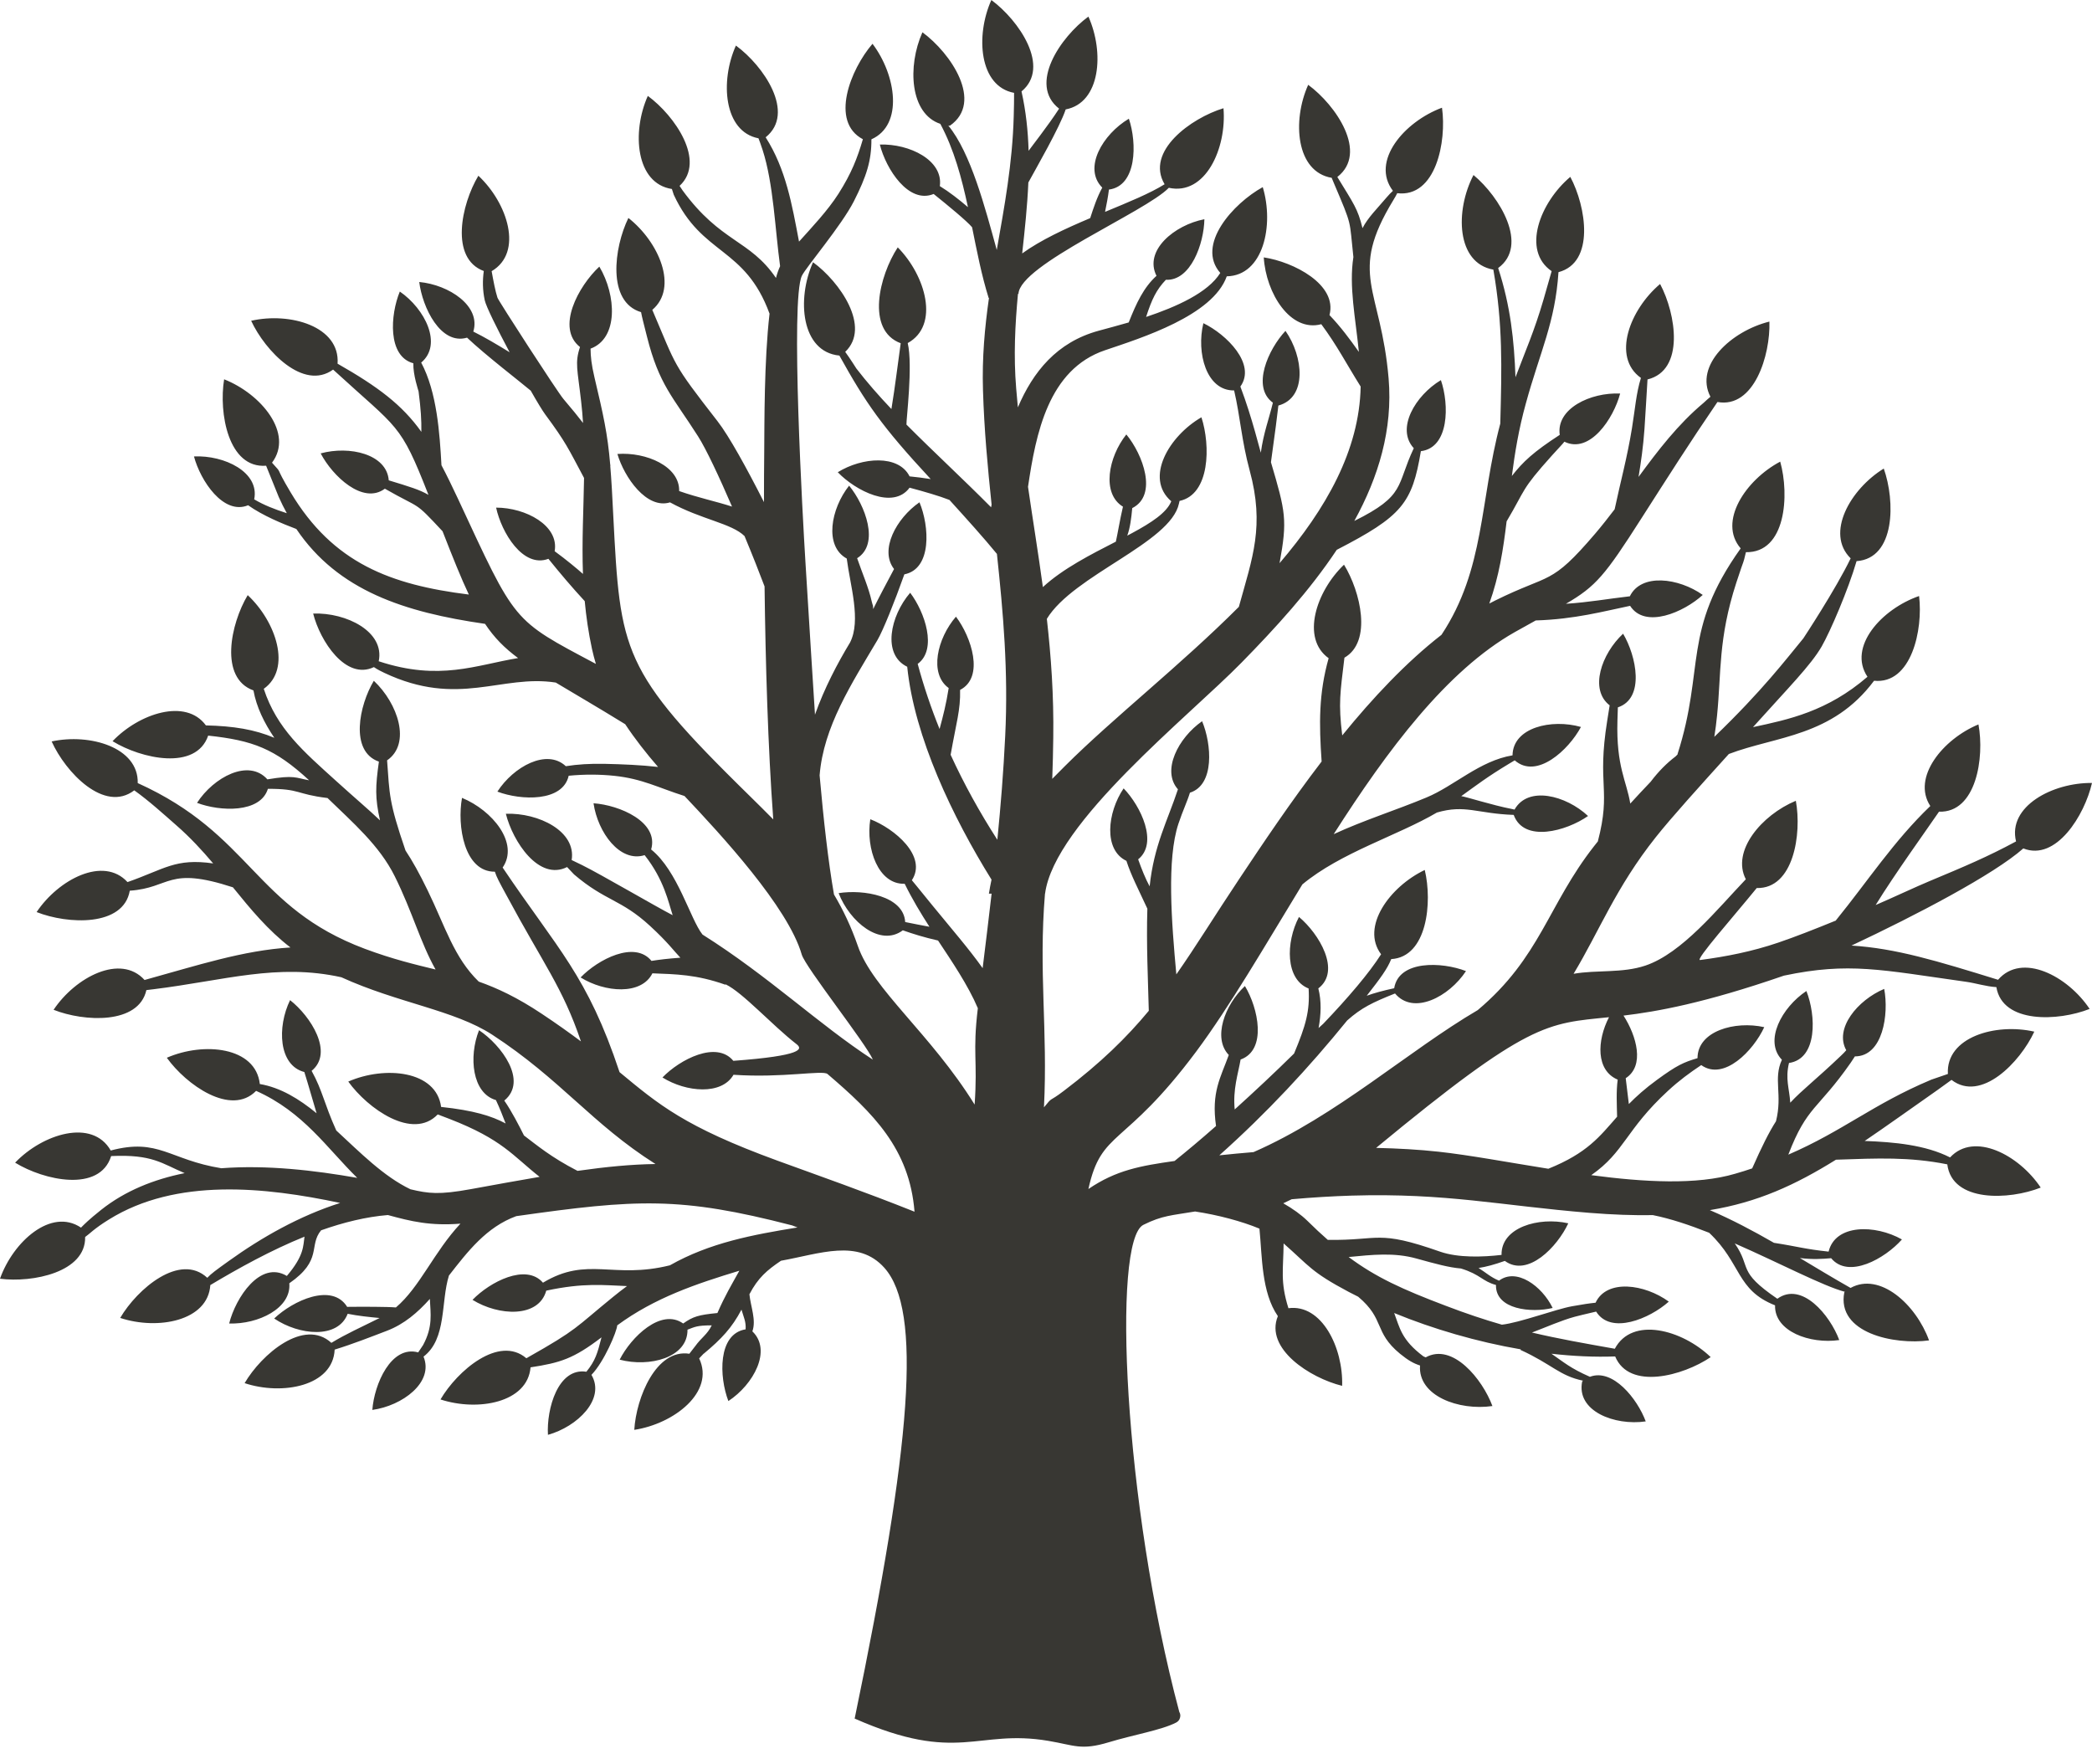 <?xml version="1.0" encoding="UTF-8" standalone="no"?><svg xmlns="http://www.w3.org/2000/svg" xmlns:xlink="http://www.w3.org/1999/xlink" clip-rule="evenodd" fill="#000000" fill-rule="evenodd" height="20886" image-rendering="optimizeQuality" preserveAspectRatio="xMidYMid meet" shape-rendering="geometricPrecision" text-rendering="geometricPrecision" version="1" viewBox="2467.0 161.0 24766.0 20886.0" width="24766" zoomAndPan="magnify"><g id="change1_1"><path d="M3101 12115c363,144 1007,176 1099,-233 30,-3 59,-7 83,-10 842,-104 1467,-310 2225,-142 671,306 1337,388 1786,680 812,529 1180,1055 1933,1531 -289,4 -584,33 -923,81 -315,-162 -480,-303 -634,-419 -56,-112 -146,-288 -233,-413 284,-233 -36,-658 -299,-833 -125,316 -81,746 200,827 44,94 80,185 115,277 -165,-89 -380,-155 -764,-196 -57,-432 -667,-489 -1099,-300 230,320 762,699 1059,389l139 53c629,244 748,435 1067,686 -243,41 -510,90 -812,145 -378,69 -502,53 -717,2 -319,-153 -596,-436 -878,-696 -145,-321 -162,-471 -292,-706 266,-216 -12,-647 -255,-837 -155,318 -137,772 169,851 53,168 95,323 145,488 -208,-170 -426,-304 -672,-346 -49,-442 -665,-501 -1101,-311 229,320 759,697 1057,392 562,251 837,677 1197,1030 -505,-89 -1070,-155 -1609,-114 -616,-100 -741,-361 -1309,-210 -218,-382 -805,-198 -1132,144 343,211 1001,356 1137,-78 489,-23 599,88 870,202 -363,73 -703,208 -989,435 -149,119 -196,168 -238,210 -353,-238 -803,165 -959,605 387,50 1017,-77 1008,-494 55,-38 103,-97 283,-208 797,-495 1847,-384 2736,-195 -479,152 -929,407 -1320,688 -152,109 -206,148 -253,198 -324,-301 -829,131 -1031,475 444,147 1039,37 1067,-389 335,-200 719,-413 1115,-573 -17,109 -2,221 -209,465 -314,-188 -606,256 -683,563 344,11 738,-180 712,-476 399,-277 225,-443 376,-627 265,-94 533,-160 791,-181 277,76 504,130 859,102 -313,334 -479,750 -764,992 -96,-9 -404,-9 -577,-7 -179,-289 -642,-74 -864,138 296,200 755,245 870,-56 124,25 251,38 378,50 -235,117 -388,184 -571,294 -324,-296 -826,134 -1027,477 446,148 1046,36 1066,-397 212,-65 436,-153 619,-223 204,-78 364,-216 508,-377 8,177 38,326 -80,546l-58 87c-321,-88 -521,377 -543,681 356,-49 731,-327 606,-631 277,-211 203,-649 301,-960 222,-285 445,-575 797,-703 1423,-202 1940,-234 3267,110 21,8 41,16 62,24 -528,86 -1037,180 -1510,448 -675,168 -975,-112 -1503,206 -201,-233 -629,-9 -834,203 310,192 783,216 873,-109 448,-96 681,-64 956,-54 -56,41 -111,84 -165,128 -457,372 -413,380 -1012,718 0,0 0,1 0,1l-15 7c-324,-276 -817,148 -1016,488 441,145 1031,39 1066,-380 352,-54 509,-102 840,-355 -48,189 -72,275 -179,407 -336,-52 -473,440 -455,747 349,-97 684,-424 515,-710 151,-156 301,-514 305,-586 444,-327 933,-491 1446,-647 -98,177 -168,291 -260,501 -223,22 -288,41 -405,124 -262,-186 -616,160 -752,428 351,93 807,-22 803,-355 87,-32 110,-51 287,-51 -55,112 -119,139 -200,252 0,1 0,1 -1,1l-64 83c-393,-61 -629,519 -652,901 469,-71 957,-447 768,-846l52 -55c1,-1 3,-1 4,-2 207,-172 333,-306 445,-520 28,95 55,143 49,233 -332,54 -314,563 -204,849 299,-196 518,-602 284,-825 48,-134 -20,-290 -35,-439 102,-195 208,-285 374,-397 459,-82 913,-264 1224,84 449,504 323,2082 -352,5336 1228,541 1446,120 2294,264 310,52 385,116 716,16 286,-87 625,-144 796,-233 23,-12 38,-30 45,-55 8,-25 5,-49 -8,-71 -661,-2478 -797,-5581 -425,-5766 225,-112 334,-111 612,-158 267,40 554,116 762,203 33,330 22,752 218,1036 -158,385 382,732 761,825 14,-452 -242,-972 -636,-919 -99,-317 -60,-450 -57,-767 309,272 325,337 771,574 36,19 74,38 112,57 320,269 181,416 495,675 97,79 163,116 237,139 -26,360 460,538 857,480 -118,-318 -472,-753 -790,-576 -9,-4 -17,-8 -25,-11 -1,0 -1,-1 -2,-1 -262,-196 -280,-340 -346,-513 460,189 980,341 1498,430l-2 7c374,171 460,306 740,364 -4,3 -7,5 -10,8 -74,351 382,528 752,474 -100,-269 -390,-631 -661,-528 -232,-102 -304,-169 -455,-273 258,29 511,41 754,32 167,402 803,230 1131,8 -340,-327 -931,-484 -1135,-99 -361,-64 -668,-118 -981,-192 170,-64 345,-143 507,-187 36,-10 137,-34 253,-61 173,278 634,84 860,-118 -285,-208 -734,-271 -867,13 -70,7 -152,19 -279,42 -194,35 -622,196 -830,218 -205,-59 -422,-131 -665,-224 -510,-193 -827,-337 -1149,-577 279,-27 539,-56 803,18 228,63 383,106 527,118 233,72 251,151 414,195 -7,292 421,333 671,272 -127,-261 -429,-479 -635,-323 -102,-43 -154,-95 -242,-150 91,-14 190,-41 311,-84 271,199 622,-167 751,-445 -350,-79 -797,48 -790,374 -222,26 -512,36 -726,-38 -753,-265 -712,-130 -1331,-140 -77,-67 -157,-142 -241,-225 -76,-74 -173,-144 -286,-208 34,-16 68,-32 100,-48 247,-22 487,-36 711,-43 1120,-33 1760,118 2813,204 275,22 524,31 752,27 206,41 434,117 666,209 386,365 318,676 780,859 -9,309 414,461 760,411 -109,-294 -443,-698 -733,-489 -484,-330 -300,-361 -504,-655 534,234 1044,504 1304,573 -2,2 -5,3 -7,5 -95,483 592,626 1003,570 -154,-425 -582,-813 -929,-621 -198,-112 -398,-233 -600,-354 154,19 262,11 370,2 206,249 638,4 838,-222 -317,-179 -789,-183 -868,144 -284,-30 -367,-61 -647,-104 -247,-142 -499,-276 -759,-387 566,-93 1011,-297 1493,-597 492,-17 867,-35 1318,55 57,452 731,424 1106,275 -257,-386 -788,-665 -1073,-357 -291,-148 -662,-182 -1011,-195 261,-177 541,-378 862,-603 0,0 0,0 0,0l166 -120c351,270 812,-209 980,-571 -460,-105 -1048,66 -1023,501l-201 69c0,0 -1,1 -1,1 -683,287 -1041,606 -1687,885 222,-578 347,-527 738,-1087 19,-28 36,-53 50,-76 332,0 404,-500 347,-799 -315,133 -593,469 -449,726 -18,21 -39,43 -64,66 -291,278 -461,406 -599,555 -11,-171 -61,-278 -15,-470 341,-50 320,-565 206,-852 -292,194 -505,591 -290,814 -105,228 10,410 -70,728 -83,130 -168,300 -282,558 -64,22 -131,43 -201,63 -456,135 -1076,100 -1704,17 397,-277 406,-535 908,-998 134,-124 258,-214 394,-305 269,192 618,-172 746,-449 -348,-78 -790,46 -790,367 -166,49 -245,85 -479,256 -140,102 -246,197 -334,287 -12,-100 -25,-212 -37,-306 228,-147 129,-499 -26,-741 396,-48 950,-145 1899,-473 770,-162 1148,-69 2158,73 109,15 236,56 357,63 72,435 734,405 1104,258 -261,-391 -801,-672 -1084,-345 -725,-224 -1209,-372 -1735,-405 766,-360 1685,-841 2034,-1150 389,155 726,-394 813,-775 -467,-5 -1001,278 -899,692 -333,180 -610,297 -1022,469 -148,61 -455,205 -640,284 227,-369 607,-895 750,-1105 441,15 540,-641 467,-1033 -421,174 -791,628 -570,966 -434,416 -738,886 -1118,1354l2 1c-250,102 -489,196 -684,262 -311,106 -620,166 -925,206 -68,9 409,-530 670,-852 437,11 535,-642 463,-1033 -406,169 -765,596 -592,929 -333,348 -755,876 -1189,1022 -274,92 -572,49 -850,97 305,-506 500,-1022 973,-1617 184,-232 516,-599 865,-985 559,-213 1224,-203 1719,-867 443,45 582,-606 533,-1003 -442,153 -848,601 -611,956 -475,410 -933,506 -1355,596 417,-465 683,-730 813,-955 101,-176 313,-668 413,-1010 462,-33 458,-714 322,-1096 -396,244 -694,767 -392,1063 -177,367 -558,944 -560,947 -200,242 -485,619 -1054,1166 14,-87 24,-169 32,-249 52,-511 12,-909 228,-1575 111,-340 72,-188 114,-362 474,9 517,-678 406,-1072 -408,216 -740,711 -468,1027 -698,980 -419,1411 -748,2437l2 1c-8,8 -17,17 -25,25 -103,78 -201,176 -295,300 -82,86 -162,171 -241,258 -43,-267 -168,-437 -152,-982 1,-54 3,-106 5,-157 323,-107 219,-608 62,-872 -256,238 -403,661 -159,848l-29 182c-124,771 50,812 -111,1429 -14,18 -29,36 -43,54 -549,700 -636,1318 -1379,1943 -819,480 -1670,1251 -2654,1681 -136,11 -271,24 -405,38 563,-502 1061,-1039 1514,-1597 169,-150 298,-212 566,-319 218,261 639,40 840,-265 -286,-111 -796,-131 -850,203 -130,28 -234,56 -325,89 163,-209 244,-318 290,-434 426,-24 489,-673 397,-1055 -413,197 -761,672 -517,998 -140,221 -389,513 -684,822 -18,16 -37,33 -56,51 29,-158 36,-316 -3,-469 273,-208 8,-648 -229,-846 -159,303 -161,739 114,847 16,268 -33,437 -172,770 -230,227 -473,454 -703,662 -23,-240 40,-419 70,-591 315,-113 209,-609 51,-870 -241,226 -383,617 -191,816 -96,267 -209,439 -151,841 -180,159 -349,300 -491,414 -400,57 -690,107 -1020,332 156,-710 418,-477 1276,-1627 397,-533 811,-1248 1257,-1979 456,-379 1127,-577 1593,-851 336,-98 475,13 909,28 121,332 624,192 880,13 -262,-245 -711,-360 -870,-76 -11,-3 -23,-5 -36,-8 -221,-42 -549,-147 -595,-151 181,-130 310,-230 563,-382 36,-22 56,-34 70,-42 259,229 638,-122 784,-395 -348,-99 -805,5 -810,336 -389,64 -689,362 -1019,499 -360,150 -741,269 -1098,434 635,-995 1337,-1935 2144,-2392 92,-52 174,-97 248,-138 462,-14 807,-109 1117,-173 177,276 636,76 860,-129 -285,-202 -729,-260 -863,16 -270,31 -474,70 -757,89 355,-206 464,-338 891,-1007 317,-495 569,-893 899,-1376 0,0 0,0 1,0l3 -6c433,79 628,-554 615,-952 -450,112 -892,518 -698,890 -23,19 -50,43 -82,73 -302,253 -538,561 -769,876 29,-177 55,-356 70,-567 13,-194 24,-391 36,-587 443,-108 339,-774 149,-1130 -357,301 -575,865 -227,1112 -57,186 -68,361 -106,595 -57,351 -136,634 -205,960 -74,97 -150,194 -230,288 -533,624 -524,465 -1186,793 -23,11 -46,23 -68,35 116,-322 165,-641 205,-973 231,-389 164,-365 537,-780 95,-105 125,-134 147,-163 301,148 582,-274 660,-570 -352,-16 -760,179 -715,489 -311,202 -434,317 -567,487 35,-270 81,-554 166,-860 169,-616 347,-957 386,-1553 433,-114 329,-774 140,-1128 -359,303 -578,872 -221,1116 -10,36 -32,114 -96,336 -109,374 -217,615 -332,920 -16,-438 -58,-839 -205,-1293 367,-268 18,-844 -292,-1101 -220,422 -204,1042 235,1120 113,651 100,1150 82,1823 -245,920 -180,1722 -696,2500 -420,327 -814,747 -1175,1191 -47,-383 -24,-503 26,-920 331,-190 191,-782 -5,-1101 -330,315 -512,872 -182,1107 -118,419 -114,776 -83,1223 -370,483 -699,975 -976,1391 -290,435 -512,798 -744,1129 -57,-623 -115,-1362 25,-1784 52,-156 103,-259 136,-367 294,-92 258,-574 144,-846 -282,197 -483,585 -286,806 -122,370 -284,663 -335,1149 -50,-92 -94,-202 -136,-320 240,-192 33,-628 -172,-840 -194,287 -240,728 33,858 54,168 137,327 248,566 -13,417 8,854 17,1209 -261,315 -569,617 -1006,948 -189,144 -124,58 -235,195 46,-915 -65,-1603 12,-2530l1 0c110,-840 1705,-2100 2327,-2736 400,-408 806,-852 1126,-1334 774,-399 893,-551 996,-1168 336,-41 337,-551 237,-841 -303,182 -535,574 -321,806 -211,446 -91,557 -704,861 286,-520 457,-1082 406,-1687 -92,-1079 -484,-1225 56,-2111 21,-34 36,-61 46,-82 457,55 587,-611 530,-1012 -445,165 -848,632 -581,984 -23,21 -48,47 -73,76 -112,133 -223,240 -287,366 -57,-233 -104,-287 -298,-606 369,-287 -17,-850 -345,-1091 -192,427 -144,1030 278,1101 7,17 16,38 27,65 222,522 180,419 230,873 -54,346 25,720 65,1123 -109,-154 -217,-299 -348,-436 96,-362 -425,-630 -778,-683 26,425 315,889 681,791 188,254 293,462 466,738 -14,755 -412,1450 -960,2091 94,-512 72,-606 -102,-1195 51,-366 72,-533 88,-671 344,-94 297,-579 84,-884 -204,218 -405,665 -149,850 -48,199 -111,359 -143,592 -9,-35 -58,-210 -68,-247 -45,-159 -103,-349 -174,-536 191,-266 -165,-618 -438,-750 -85,350 35,801 364,796 72,308 89,598 184,947 179,658 34,1030 -128,1615 -688,689 -1485,1313 -2057,1883 -54,53 -104,104 -152,153 6,-162 10,-325 12,-489 7,-498 -26,-959 -76,-1405 314,-518 1466,-899 1564,-1365 3,-11 5,-22 7,-31 361,-77 368,-655 259,-990 -383,221 -677,719 -357,994l-2 5c-56,132 -233,248 -457,369 -28,16 -32,18 -62,33 34,-93 48,-207 59,-326 305,-154 126,-635 -70,-872 -214,269 -295,700 -40,855 -39,168 -63,322 -84,414 -294,151 -625,318 -864,538 -54,-398 -118,-788 -176,-1187 93,-628 240,-1390 912,-1617 434,-147 1275,-409 1441,-875 434,-8 562,-606 426,-1056 -349,192 -794,684 -503,1016 -145,234 -519,401 -878,521 68,-210 121,-321 234,-440 294,15 451,-428 456,-717 -356,69 -718,371 -567,670 -153,139 -238,323 -329,552 -132,38 -255,71 -355,98 -497,135 -778,488 -957,907 -7,-74 -14,-149 -20,-224 -32,-384 -13,-755 21,-1119l6 0c13,-344 1505,-971 1780,-1256 433,95 687,-468 647,-942 -385,117 -928,512 -697,900 -172,108 -430,213 -705,327 18,-88 35,-175 46,-264 331,-43 334,-550 236,-839 -309,184 -546,584 -315,816 -62,113 -102,235 -143,361 -291,123 -586,259 -805,418 31,-282 61,-561 73,-840 84,-155 373,-655 442,-865 413,-78 459,-676 269,-1099 -328,240 -715,803 -347,1090 -129,200 -342,470 -361,499 -7,-233 -31,-467 -84,-703 350,-289 -32,-843 -357,-1082 -190,424 -144,1022 269,1099 -2,30 3,19 -4,274 -15,564 -111,1075 -201,1586 -138,-502 -308,-1150 -573,-1472 6,0 12,1 18,1 404,-281 10,-861 -325,-1106 -180,403 -148,964 212,1084 163,304 253,641 327,986 -105,-90 -223,-182 -333,-249 43,-306 -360,-504 -710,-492 73,291 341,707 637,585 174,140 391,318 455,394 57,283 112,568 196,837l4 -1c-50,350 -83,709 -71,1092 14,469 56,915 102,1356 -2,11 -4,21 -6,31 -329,-332 -681,-656 -1002,-979 -4,-50 78,-697 15,-965 381,-210 213,-798 -118,-1133 -219,335 -380,980 35,1135 -37,260 -65,506 -110,779 -151,-159 -291,-319 -415,-480 -6,-8 -65,-105 -132,-197 309,-294 -63,-829 -381,-1061 -196,437 -140,1061 312,1105 313,563 499,835 1081,1462 -82,-13 -167,-24 -250,-32 -130,-260 -561,-228 -850,-49 210,219 656,448 850,183 176,47 352,98 472,145 206,227 402,444 562,639 74,692 136,1389 98,2156 -20,419 -53,827 -93,1228 -210,-326 -395,-661 -553,-1006 67,-381 118,-530 112,-768 291,-150 134,-626 -49,-867 -222,257 -321,676 -86,845 -31,195 -64,322 -108,485 -101,-250 -188,-507 -259,-771 235,-172 85,-613 -89,-842 -236,274 -334,732 -35,876 85,833 539,1782 998,2520 -11,53 -22,108 -31,166l32 0c-34,297 -70,590 -106,882 -164,-231 -363,-459 -595,-743 -192,-235 -198,-245 -243,-298 186,-284 -206,-612 -492,-722 -55,348 95,775 407,764 90,184 191,350 293,509 -102,-18 -195,-38 -287,-56 -18,-310 -496,-389 -788,-342 131,338 492,640 760,440 122,43 250,83 417,121 161,243 356,530 471,801 -64,534 -1,607 -38,1141 -519,-837 -1208,-1367 -1383,-1879 -78,-225 -173,-425 -282,-608 -69,-395 -124,-890 -170,-1409 0,-1 -1,-2 0,-3 46,-573 376,-1080 684,-1599 66,-112 204,-455 319,-779 329,-65 297,-571 179,-853 -276,191 -476,565 -301,790 -90,168 -182,342 -247,474 -2,-65 -3,-27 -17,-89 -37,-166 -111,-332 -173,-513 270,-168 95,-628 -95,-859 -217,274 -298,715 -28,863 40,316 173,732 39,994 -147,243 -304,540 -415,854 0,1 -80,-1255 -113,-1806 -31,-504 -179,-3105 -42,-3390 49,-101 469,-594 615,-881 151,-298 209,-482 208,-734 382,-170 293,-761 13,-1131 -261,303 -507,922 -114,1130 -65,221 -133,400 -290,647 -128,200 -316,398 -466,565 -83,-437 -154,-856 -395,-1235 359,-288 -25,-847 -352,-1086 -190,422 -144,1019 267,1098 10,24 24,63 49,138 129,400 147,937 207,1376 -18,39 -35,86 -49,139 -314,-458 -651,-416 -1106,-1037l-35 -53c316,-293 -57,-831 -376,-1065 -192,429 -143,1037 285,1102l22 68c335,723 842,611 1134,1408 -65,560 -60,1306 -63,1634 -2,174 -3,376 -3,597 -201,-396 -414,-784 -550,-958 -545,-701 -479,-633 -772,-1318 312,-264 77,-805 -283,-1088 -172,352 -255,994 150,1115 11,61 33,142 70,290 144,572 306,711 604,1179 96,150 251,481 403,833 -187,-61 -401,-105 -626,-184 8,-293 -391,-464 -731,-439 81,276 346,658 623,573 374,205 727,247 882,399 95,228 179,442 237,596 11,893 40,1906 103,2758 -176,-179 -364,-359 -560,-556 -1321,-1323 -1253,-1559 -1351,-3362 -6,-100 -12,-189 -19,-271l4 -1c-2,-2 -3,-5 -4,-7 -32,-376 -82,-593 -187,-1037 -36,-154 -45,-244 -46,-339 330,-121 307,-630 104,-971 -249,232 -516,726 -229,952 -63,188 -29,266 13,640 10,88 18,174 23,259 -57,-75 -127,-160 -232,-284 -75,-89 -768,-1160 -781,-1199 -26,-80 -48,-198 -69,-314 378,-222 189,-807 -157,-1130 -203,339 -340,979 64,1128 -15,111 -15,222 11,345 15,73 147,339 295,617 -146,-90 -300,-181 -430,-245 93,-302 -287,-554 -640,-587 37,301 253,751 566,659 217,206 644,534 752,626l1 0c76,134 140,239 171,281 250,338 271,399 461,754 -6,380 -27,750 -13,1136 -66,-59 -202,-172 -335,-269 54,-304 -342,-516 -693,-516 63,294 318,720 619,606 138,171 280,339 430,501 17,183 44,371 86,566 13,60 29,119 46,177 -997,-530 -943,-474 -1634,-1958 -68,-145 -131,-275 -194,-394 -21,-373 -52,-863 -240,-1215 256,-214 46,-635 -253,-841 -114,276 -147,767 160,849 -4,139 61,326 62,333 27,209 35,340 33,479 -228,-320 -513,-534 -992,-807 31,-441 -561,-613 -1023,-508 166,358 620,832 970,578l9 8c768,705 783,614 1120,1475 -104,-61 -220,-96 -470,-172 -24,-312 -466,-412 -806,-319 140,268 500,611 760,418 444,254 335,131 683,504 123,315 220,557 311,749 -924,-115 -1608,-370 -2110,-1210 -207,-347 -78,-192 -220,-351 260,-346 -130,-815 -567,-987 -65,396 48,1057 497,1023l150 371c30,66 61,130 95,191 -143,-46 -270,-95 -386,-164 66,-322 -353,-525 -713,-508 77,289 349,698 641,578 175,124 407,219 571,281 493,732 1284,986 2234,1123 109,164 229,285 391,405 -498,82 -928,275 -1646,39l-4 -1c74,-350 -382,-579 -776,-565 82,326 386,793 719,634 45,31 96,55 123,68 878,415 1385,15 2030,115 214,129 481,283 822,493 116,175 248,343 389,506 -202,-23 -414,-32 -638,-37 -168,-3 -315,6 -454,28 -226,-212 -620,6 -810,301 280,106 774,124 844,-188 188,-18 368,-17 540,1 333,35 518,140 831,239 429,454 1226,1315 1388,1877 44,151 763,1056 842,1244 -639,-415 -1231,-986 -2017,-1481 -146,-184 -292,-753 -608,-1007 95,-326 -375,-526 -682,-547 50,345 313,706 605,614 232,294 282,561 332,711 -192,-98 -851,-484 -1072,-593l-124 -60c56,-341 -391,-561 -779,-548 82,328 390,799 725,631l82 87c372,318 555,292 900,610 214,197 282,296 359,376 -154,12 -241,22 -342,38 -198,-244 -632,-19 -839,196 289,179 720,212 850,-49 277,11 519,13 864,135l2 -5c205,98 544,478 842,710 71,56 74,135 -750,196 -199,-242 -633,-17 -839,197 283,176 701,211 841,-32 586,40 1056,-58 1113,-9 539,461 971,884 1030,1630 -602,-240 -1098,-413 -1622,-604 -1101,-402 -1407,-665 -1870,-1048 -381,-1146 -729,-1449 -1384,-2422 198,-288 -121,-677 -481,-825 -60,329 25,877 389,874 20,63 51,121 139,282 440,819 663,1087 880,1727 -134,-100 -286,-209 -467,-329 -287,-191 -522,-301 -743,-379 -294,-286 -396,-651 -604,-1078 -99,-204 -182,-352 -263,-474 -199,-580 -188,-664 -218,-1067 288,-199 128,-675 -157,-942 -173,288 -289,835 60,957 -41,295 -47,427 13,695 -132,-126 -292,-260 -517,-464 -389,-352 -704,-620 -859,-1093 334,-237 145,-796 -190,-1109 -203,339 -340,982 68,1128 36,199 127,383 247,561 -234,-99 -481,-139 -810,-147 -237,-325 -791,-142 -1105,187 340,209 988,353 1132,-66 529,57 787,153 1195,529 -161,-29 -172,-65 -494,-11 -222,-249 -636,-26 -833,278 274,104 750,123 839,-166 388,-1 326,63 706,109 297,289 615,561 796,927 208,418 303,784 483,1103 -242,-59 -505,-121 -837,-245 -1312,-492 -1339,-1352 -2689,-1962 11,-422 -565,-591 -1019,-493 164,365 623,850 978,579 174,124 349,283 497,413 165,144 306,297 437,452 -449,-64 -573,67 -1014,221 -285,-311 -817,-32 -1076,355 369,146 1028,176 1103,-253 489,-34 443,-294 1221,-40 209,258 414,507 681,712 -563,35 -1097,211 -1727,385 -284,-314 -818,-35 -1077,353zm18414 88c-737,75 -944,49 -2757,1547 260,6 509,20 737,45 368,40 825,126 1302,202 462,-186 607,-381 814,-616 -3,-144 -12,-296 7,-439 -259,-109 -247,-460 -103,-739z" fill="#383733"/></g></svg>